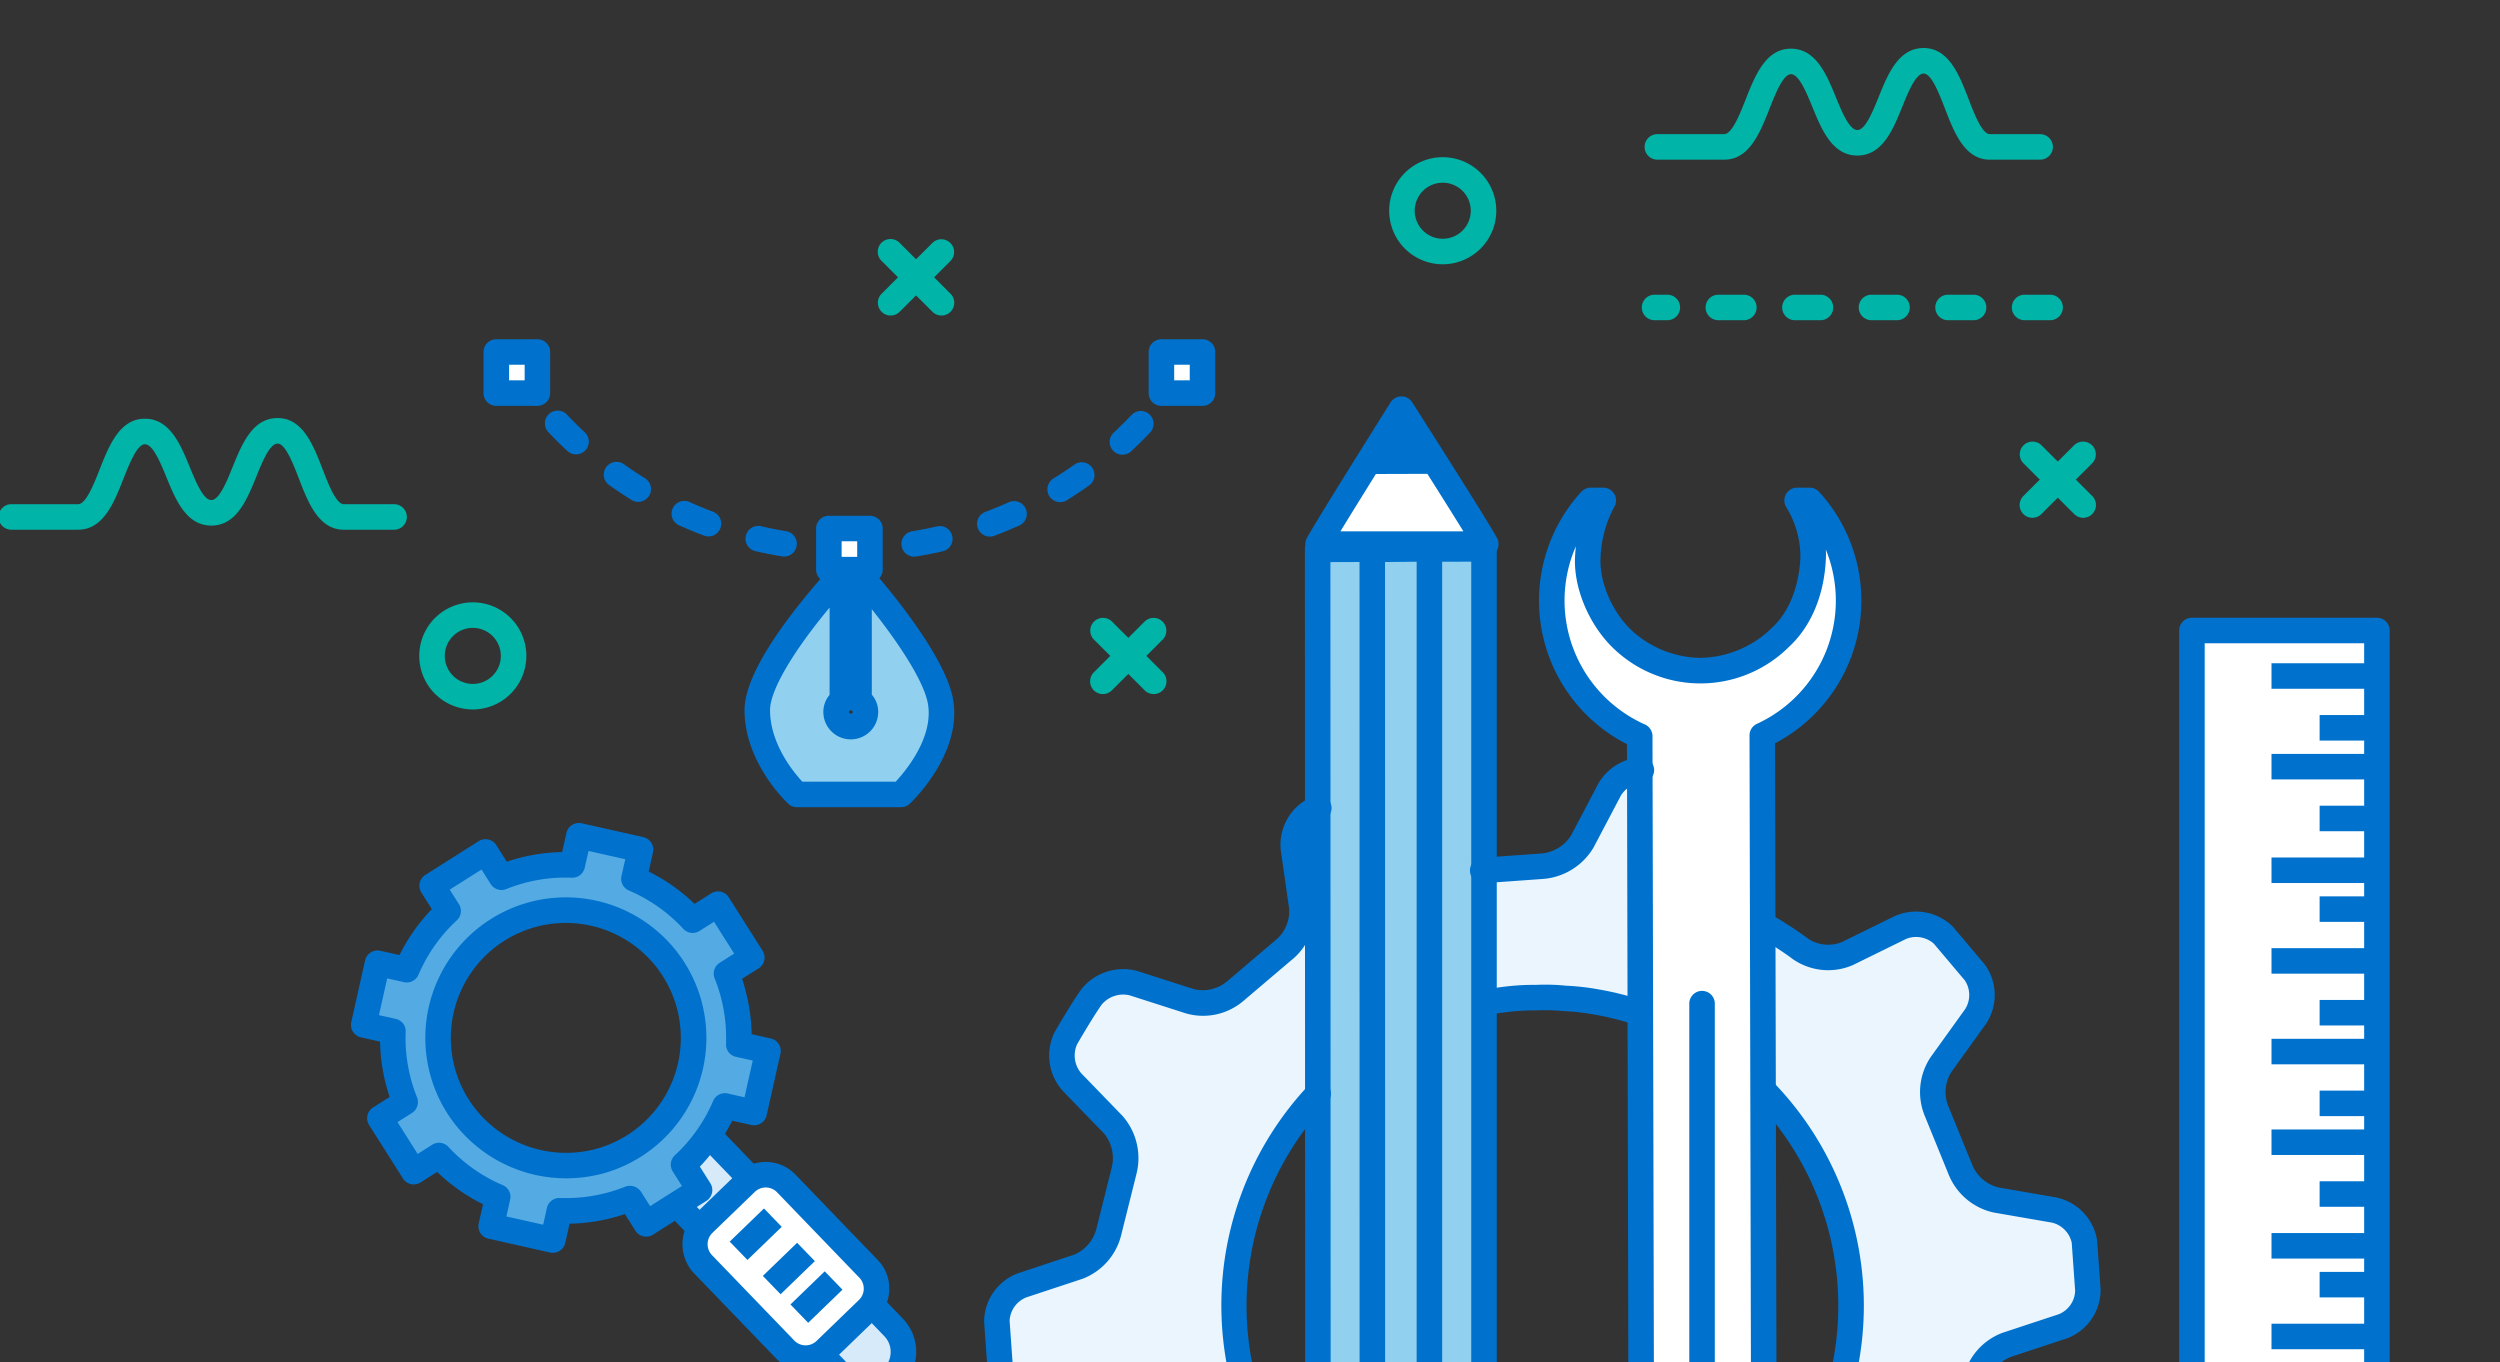<svg xmlns="http://www.w3.org/2000/svg" xmlns:xlink="http://www.w3.org/1999/xlink" width="424" height="231" viewBox="0 0 424 231">
  <rect x="0" y="0" width="424" height="231" fill="#333333" stroke="none"/>
  <defs>
    <clipPath id="clip-path">
      <rect id="Rectangle_385" data-name="Rectangle 385" width="424" height="231" transform="translate(1016 4046)" fill="#fff" stroke="#707070" stroke-width="1"/>
    </clipPath>
  </defs>
  <g id="Mask_Group_43" data-name="Mask Group 43" transform="translate(-1016 -4046)" clip-path="url(#clip-path)">
    <g id="Group_2665" data-name="Group 2665" transform="translate(509.389 3951.884)">
      <g id="Group_2549" data-name="Group 2549" transform="translate(911.9 198.884) rotate(90)">
        <g id="Group_2516" data-name="Group 2516" transform="translate(2.165 2.163)">
          <g id="Group_2515" data-name="Group 2515">
            <rect id="Rectangle_346" data-name="Rectangle 346" width="239.056" height="31.373" fill="#fff"/>
          </g>
        </g>
        <g id="Group_2518" data-name="Group 2518">
          <g id="Group_2517" data-name="Group 2517">
            <path id="Path_3250" data-name="Path 3250" d="M863.542,286.421H624.486a2.165,2.165,0,0,1-2.164-2.164V252.884a2.164,2.164,0,0,1,2.164-2.164H863.542a2.162,2.162,0,0,1,2.164,2.164v31.373A2.163,2.163,0,0,1,863.542,286.421ZM626.65,282.093H861.378V255.048H626.65Z" transform="translate(-622.322 -250.72)" fill="#0072cd"/>
          </g>
        </g>
        <g id="Group_2548" data-name="Group 2548" transform="translate(7.719 0.999)">
          <g id="Group_2519" data-name="Group 2519">
            <rect id="Rectangle_347" data-name="Rectangle 347" width="4.328" height="19.044" fill="#0072cd"/>
          </g>
          <g id="Group_2520" data-name="Group 2520" transform="translate(8.785)">
            <rect id="Rectangle_348" data-name="Rectangle 348" width="4.328" height="10.882" fill="#0072cd"/>
          </g>
          <g id="Group_2521" data-name="Group 2521" transform="translate(15.375)">
            <rect id="Rectangle_349" data-name="Rectangle 349" width="4.328" height="19.044" fill="#0072cd"/>
          </g>
          <g id="Group_2522" data-name="Group 2522" transform="translate(24.16)">
            <rect id="Rectangle_350" data-name="Rectangle 350" width="4.328" height="10.882" fill="#0072cd"/>
          </g>
          <g id="Group_2523" data-name="Group 2523" transform="translate(32.945)">
            <rect id="Rectangle_351" data-name="Rectangle 351" width="4.328" height="19.044" fill="#0072cd"/>
          </g>
          <g id="Group_2524" data-name="Group 2524" transform="translate(39.535)">
            <rect id="Rectangle_352" data-name="Rectangle 352" width="4.328" height="10.882" fill="#0072cd"/>
          </g>
          <g id="Group_2525" data-name="Group 2525" transform="translate(48.32)">
            <rect id="Rectangle_353" data-name="Rectangle 353" width="4.328" height="19.044" fill="#0072cd"/>
          </g>
          <g id="Group_2526" data-name="Group 2526" transform="translate(57.105)">
            <rect id="Rectangle_354" data-name="Rectangle 354" width="4.328" height="10.882" fill="#0072cd"/>
          </g>
          <g id="Group_2527" data-name="Group 2527" transform="translate(63.695)">
            <rect id="Rectangle_355" data-name="Rectangle 355" width="4.328" height="19.044" fill="#0072cd"/>
          </g>
          <g id="Group_2528" data-name="Group 2528" transform="translate(72.48)">
            <rect id="Rectangle_356" data-name="Rectangle 356" width="4.328" height="10.882" fill="#0072cd"/>
          </g>
          <g id="Group_2529" data-name="Group 2529" transform="translate(79.07)">
            <rect id="Rectangle_357" data-name="Rectangle 357" width="4.328" height="19.044" fill="#0072cd"/>
          </g>
          <g id="Group_2530" data-name="Group 2530" transform="translate(87.855)">
            <rect id="Rectangle_358" data-name="Rectangle 358" width="4.328" height="10.882" fill="#0072cd"/>
          </g>
          <g id="Group_2531" data-name="Group 2531" transform="translate(96.64)">
            <rect id="Rectangle_359" data-name="Rectangle 359" width="4.328" height="19.044" fill="#0072cd"/>
          </g>
          <g id="Group_2532" data-name="Group 2532" transform="translate(103.227)">
            <rect id="Rectangle_360" data-name="Rectangle 360" width="4.328" height="10.882" fill="#0072cd"/>
          </g>
          <g id="Group_2533" data-name="Group 2533" transform="translate(112.013)">
            <rect id="Rectangle_361" data-name="Rectangle 361" width="4.328" height="19.044" fill="#0072cd"/>
          </g>
          <g id="Group_2534" data-name="Group 2534" transform="translate(120.8)">
            <rect id="Rectangle_362" data-name="Rectangle 362" width="4.328" height="10.882" fill="#0072cd"/>
          </g>
          <g id="Group_2535" data-name="Group 2535" transform="translate(127.388)">
            <rect id="Rectangle_363" data-name="Rectangle 363" width="4.328" height="19.044" fill="#0072cd"/>
          </g>
          <g id="Group_2536" data-name="Group 2536" transform="translate(136.173)">
            <rect id="Rectangle_364" data-name="Rectangle 364" width="4.328" height="10.882" fill="#0072cd"/>
          </g>
          <g id="Group_2537" data-name="Group 2537" transform="translate(144.958)">
            <rect id="Rectangle_365" data-name="Rectangle 365" width="4.328" height="19.044" fill="#0072cd"/>
          </g>
          <g id="Group_2538" data-name="Group 2538" transform="translate(151.548)">
            <rect id="Rectangle_366" data-name="Rectangle 366" width="4.328" height="10.882" fill="#0072cd"/>
          </g>
          <g id="Group_2539" data-name="Group 2539" transform="translate(160.333)">
            <rect id="Rectangle_367" data-name="Rectangle 367" width="4.328" height="19.044" fill="#0072cd"/>
          </g>
          <g id="Group_2540" data-name="Group 2540" transform="translate(166.922)">
            <rect id="Rectangle_368" data-name="Rectangle 368" width="4.328" height="10.882" fill="#0072cd"/>
          </g>
          <g id="Group_2541" data-name="Group 2541" transform="translate(175.708)">
            <rect id="Rectangle_369" data-name="Rectangle 369" width="4.328" height="19.044" fill="#0072cd"/>
          </g>
          <g id="Group_2542" data-name="Group 2542" transform="translate(184.493)">
            <rect id="Rectangle_370" data-name="Rectangle 370" width="4.328" height="10.882" fill="#0072cd"/>
          </g>
          <g id="Group_2543" data-name="Group 2543" transform="translate(191.082)">
            <rect id="Rectangle_371" data-name="Rectangle 371" width="4.328" height="19.044" fill="#0072cd"/>
          </g>
          <g id="Group_2544" data-name="Group 2544" transform="translate(199.868)">
            <rect id="Rectangle_372" data-name="Rectangle 372" width="4.328" height="10.882" fill="#0072cd"/>
          </g>
          <g id="Group_2545" data-name="Group 2545" transform="translate(208.653)">
            <rect id="Rectangle_373" data-name="Rectangle 373" width="4.328" height="19.044" fill="#0072cd"/>
          </g>
          <g id="Group_2546" data-name="Group 2546" transform="translate(215.243)">
            <rect id="Rectangle_374" data-name="Rectangle 374" width="4.328" height="10.882" fill="#0072cd"/>
          </g>
          <g id="Group_2547" data-name="Group 2547" transform="translate(224.028)">
            <rect id="Rectangle_375" data-name="Rectangle 375" width="4.328" height="19.044" fill="#0072cd"/>
          </g>
        </g>
      </g>
      <g id="Group_2555" data-name="Group 2555" transform="translate(742.22 120.776)">
        <path id="Path_3252" data-name="Path 3252" d="M590.676,128.981a9.082,9.082,0,1,1,9.08-9.081A9.091,9.091,0,0,1,590.676,128.981Zm0-13.835a4.753,4.753,0,1,0,4.752,4.755A4.759,4.759,0,0,0,590.676,115.146Z" transform="translate(-581.595 -110.818)" fill="#00b4a8"/>
      </g>
      <g id="Group_2556" data-name="Group 2556" transform="translate(577.717 196.276)">
        <path id="Path_3253" data-name="Path 3253" d="M514.661,163.869a9.082,9.082,0,1,1,9.083-9.083A9.093,9.093,0,0,1,514.661,163.869Zm0-13.835a4.753,4.753,0,1,0,4.755,4.752A4.757,4.757,0,0,0,514.661,150.034Z" transform="translate(-505.58 -145.706)" fill="#00b4a8"/>
      </g>
      <g id="Group_2557" data-name="Group 2557" transform="translate(785.061 144.098)">
        <path id="Path_3254" data-name="Path 3254" d="M670.642,125.923h-4.328a2.164,2.164,0,0,1,0-4.328h4.328a2.164,2.164,0,0,1,0,4.328Zm-12.985,0h-4.328a2.164,2.164,0,0,1,0-4.328h4.328a2.164,2.164,0,0,1,0,4.328Zm-12.984,0h-4.328a2.164,2.164,0,0,1,0-4.328h4.328a2.164,2.164,0,0,1,0,4.328Zm-12.984,0H627.36a2.164,2.164,0,0,1,0-4.328h4.328a2.164,2.164,0,0,1,0,4.328Zm-12.985,0h-4.328a2.164,2.164,0,0,1,0-4.328H618.7a2.164,2.164,0,0,1,0,4.328Zm-12.984,0h-2.164a2.164,2.164,0,1,1,0-4.328h2.164a2.164,2.164,0,0,1,0,4.328Z" transform="translate(-601.391 -121.595)" fill="#00b4a8"/>
      </g>
      <g id="Group_2563" data-name="Group 2563" transform="translate(849.141 168.987)">
        <g id="Group_2561" data-name="Group 2561">
          <path id="Path_3257" data-name="Path 3257" d="M641.784,146.042a2.166,2.166,0,0,1-1.53-.634l-8.617-8.617a2.164,2.164,0,0,1,3.06-3.06l8.617,8.617a2.164,2.164,0,0,1-1.53,3.694Z" transform="translate(-631.002 -133.096)" fill="#00b4a8"/>
        </g>
        <g id="Group_2562" data-name="Group 2562">
          <path id="Path_3258" data-name="Path 3258" d="M633.166,146.042a2.164,2.164,0,0,1-1.53-3.694l8.617-8.617a2.164,2.164,0,0,1,3.06,3.06l-8.617,8.617A2.158,2.158,0,0,1,633.166,146.042Z" transform="translate(-631.002 -133.096)" fill="#00b4a8"/>
        </g>
      </g>
      <g id="Group_2566" data-name="Group 2566" transform="translate(691.497 198.884)">
        <g id="Group_2564" data-name="Group 2564">
          <path id="Path_3259" data-name="Path 3259" d="M568.941,159.857a2.156,2.156,0,0,1-1.53-.632l-8.622-8.62a2.164,2.164,0,0,1,3.06-3.06l8.622,8.617a2.163,2.163,0,0,1-1.53,3.694Z" transform="translate(-558.157 -146.911)" fill="#00b4a8"/>
        </g>
        <g id="Group_2565" data-name="Group 2565">
          <path id="Path_3260" data-name="Path 3260" d="M560.32,159.857a2.163,2.163,0,0,1-1.53-3.694l8.622-8.617a2.164,2.164,0,0,1,3.06,3.06l-8.622,8.62A2.156,2.156,0,0,1,560.32,159.857Z" transform="translate(-558.157 -146.911)" fill="#00b4a8"/>
        </g>
      </g>
      <g id="Group_2569" data-name="Group 2569" transform="translate(655.504 134.677)">
        <g id="Group_2567" data-name="Group 2567">
          <path id="Path_3261" data-name="Path 3261" d="M552.307,130.192a2.158,2.158,0,0,1-1.53-.634l-8.62-8.622a2.164,2.164,0,1,1,3.06-3.06l8.62,8.62a2.165,2.165,0,0,1-1.53,3.7Z" transform="translate(-541.525 -117.242)" fill="#00b4a8"/>
        </g>
        <g id="Group_2568" data-name="Group 2568">
          <path id="Path_3262" data-name="Path 3262" d="M543.688,130.192a2.165,2.165,0,0,1-1.53-3.7l8.62-8.62a2.164,2.164,0,0,1,3.06,3.06l-8.62,8.622A2.158,2.158,0,0,1,543.688,130.192Z" transform="translate(-541.525 -117.242)" fill="#00b4a8"/>
        </g>
      </g>
      <g id="Group_2629" data-name="Group 2629" transform="translate(673.517 161.341)">
        <g id="Group_2573" data-name="Group 2573" transform="translate(2.158 63.364)">
          <path id="Path_3265" data-name="Path 3265" d="M735.3,238.863a6.671,6.671,0,0,0-5.133-5.384l-9.879-1.71a8.606,8.606,0,0,1-6.057-5.228l-3.98-9.788a8.488,8.488,0,0,1,.712-7.925l5.876-8.174a6.666,6.666,0,0,0-.1-7.438l-5.317-6.3a6.7,6.7,0,0,0-7.343-1.344l-9.035,4.439a8.294,8.294,0,0,1-7.834-.768s-1.536-1.192-4.423-2.989c-2.859-1.762-4.614-2.61-4.614-2.61a8.343,8.343,0,0,1-4.149-6.687l-.032-10.1a6.766,6.766,0,0,0-4.5-5.956l-7.977-1.956a6.7,6.7,0,0,0-6.722,3.2l-1.528,2.9-1.842,3.508-1.309,2.484a8.71,8.71,0,0,1-6.834,4.149l-3.889.249-1.753.13-4.9.377a8.539,8.539,0,0,1-7.356-3.127l-5.921-8.07a6.621,6.621,0,0,0-7.111-2.227l-7.639,3.09a6.675,6.675,0,0,0-3.579,6.542l1.426,9.964a8.451,8.451,0,0,1-3.125,7.325l-8.092,6.867a8.507,8.507,0,0,1-7.721,1.788l-9.578-3.071a6.88,6.88,0,0,0-7.146,2.331s-.734.993-2.251,3.471c-1.552,2.536-2.112,3.56-2.112,3.56a6.817,6.817,0,0,0,1.052,7.406l7.01,7.235a8.706,8.706,0,0,1,1.844,7.75L569.852,237.1a8.626,8.626,0,0,1-5.192,5.995l-9.537,3.157a6.637,6.637,0,0,0-4.276,6.051l.584,8.282a6.675,6.675,0,0,0,5.129,5.38l9.888,1.71A8.615,8.615,0,0,1,572.5,272.9l3.98,9.792a8.579,8.579,0,0,1-.651,7.927l-5.906,8.2a6.515,6.515,0,0,0,.134,7.412l5.254,6.3a6.693,6.693,0,0,0,7.343,1.342l9.035-4.443a8.24,8.24,0,0,1,7.834.768s1.6,1.2,4.426,2.993c2.854,1.762,4.638,2.666,4.638,2.666a8.162,8.162,0,0,1,4.153,6.659l.033,10.076a6.689,6.689,0,0,0,4.464,5.956l7.979,1.956a6.7,6.7,0,0,0,6.722-3.2l4.707-8.886a8.666,8.666,0,0,1,6.808-4.149l10.539-.76a8.548,8.548,0,0,1,7.354,3.125l5.923,8.068a6.61,6.61,0,0,0,7.113,2.233l7.665-3.149a6.591,6.591,0,0,0,3.549-6.514l-1.431-9.933a8.475,8.475,0,0,1,3.127-7.325l8.1-6.873a8.526,8.526,0,0,1,7.75-1.777l9.58,3.034a6.82,6.82,0,0,0,7.113-2.3s.734-.987,2.281-3.463c1.578-2.534,2.08-3.592,2.08-3.592a6.883,6.883,0,0,0-1.047-7.429l-6.984-7.18a8.567,8.567,0,0,1-1.842-7.752l2.552-10.308a8.628,8.628,0,0,1,5.2-6.023l9.565-3.157a6.624,6.624,0,0,0,4.248-6.111Zm-47.469,38.486a52.334,52.334,0,1,1-50.772-79.589,39.675,39.675,0,0,1,5.248-.307,32.866,32.866,0,0,1,4.828.128,39.837,39.837,0,0,1,5.263.584,51.718,51.718,0,0,1,18.6,7.1A52.352,52.352,0,0,1,687.827,277.349Z" transform="translate(-550.846 -158.843)" fill="#eaf5fe"/>
        </g>
        <g id="Group_2622" data-name="Group 2622" transform="translate(54.368)">
          <g id="Group_2585" data-name="Group 2585" transform="translate(39.745 15.491)">
            <g id="Group_2578" data-name="Group 2578" transform="translate(2.164 2.164)">
              <g id="Group_2577" data-name="Group 2577">
                <g id="Group_2576" data-name="Group 2576">
                  <g id="Group_2575" data-name="Group 2575">
                    <g id="Group_2574" data-name="Group 2574">
                      <path id="Path_3266" data-name="Path 3266" d="M594.337,154.861a25.061,25.061,0,0,1,6.6-17.14h2.127a21.794,21.794,0,0,0-2.631,9.754c-.212,4.761,2.283,10.2,5.6,13.517a19.119,19.119,0,0,0,27.027,0c3.755-3.445,5.378-8.572,5.6-13.517a18.3,18.3,0,0,0-2.72-9.754h2.127a25.159,25.159,0,0,1-8.035,39.847l.364,163.564a25.165,25.165,0,0,1,9.039,39.142h-2.456a22.614,22.614,0,0,0,1.993-8.516c.214-4.761-2.283-10.2-5.6-13.515a19.109,19.109,0,0,0-27.027,0c-3.755,3.445-5.38,8.572-5.6,13.515a17.668,17.668,0,0,0,2.049,8.516h-1.945a25.162,25.162,0,0,1,8.758-39.019L609.25,177.69A25.155,25.155,0,0,1,594.337,154.861Z" transform="translate(-594.337 -137.721)" fill="#fff" fill-rule="evenodd"/>
                    </g>
                  </g>
                </g>
              </g>
            </g>
            <g id="Group_2583" data-name="Group 2583">
              <g id="Group_2582" data-name="Group 2582">
                <g id="Group_2581" data-name="Group 2581">
                  <g id="Group_2580" data-name="Group 2580">
                    <g id="Group_2579" data-name="Group 2579">
                      <path id="Path_3267" data-name="Path 3267" d="M640.6,383.6h-2.456a2.164,2.164,0,0,1-1.958-3.084,20.5,20.5,0,0,0,1.79-7.693c.175-3.9-1.865-8.791-4.967-11.885a17.537,17.537,0,0,0-11.985-4.967A17.776,17.776,0,0,0,608.973,361c-3.958,3.633-4.767,9.089-4.9,12.017a15.3,15.3,0,0,0,1.656,7.111,2.164,2.164,0,0,1-1.725,3.471.146.146,0,0,0-.043,0h-1.945a2.157,2.157,0,0,1-1.658-.775,27.321,27.321,0,0,1,8.25-41.75l-.357-160.859a27.324,27.324,0,0,1-7.743-42.8,2.164,2.164,0,0,1,1.6-.7h2.127a2.165,2.165,0,0,1,1.881,3.235,19.582,19.582,0,0,0-2.35,8.78c-.175,3.9,1.87,8.788,4.967,11.89a17.543,17.543,0,0,0,11.985,4.96,17.76,17.76,0,0,0,12.05-5.025c3.958-3.631,4.77-9.089,4.9-12.017a16.125,16.125,0,0,0-2.424-8.559,2.164,2.164,0,0,1,1.865-3.263h2.127a2.159,2.159,0,0,1,1.595.7,27.32,27.32,0,0,1-7.464,42.652l.359,160.857a27.328,27.328,0,0,1,8.535,41.9A2.16,2.16,0,0,1,640.6,383.6Zm-19.576-31.957a22.027,22.027,0,0,1,15.045,6.233c3.954,3.952,6.458,10.037,6.23,15.142-.032.682-.087,1.357-.167,2.026a23,23,0,0,0-11.455-30.773A2.163,2.163,0,0,1,629.4,342.3l-.364-163.564a2.163,2.163,0,0,1,1.257-1.969,23,23,0,0,0,11.688-29.559,15,15,0,0,1,.009,1.528c-.279,6.211-2.515,11.541-6.3,15.012a21.277,21.277,0,0,1-30.02-.063c-3.956-3.956-6.458-10.041-6.23-15.142q.042-.958.149-1.891A23.012,23.012,0,0,0,611.3,176.878a2.167,2.167,0,0,1,1.281,1.972l.361,163.566a2.168,2.168,0,0,1-1.26,1.971,22.994,22.994,0,0,0-11.942,28.882q0-.224.013-.441c.277-6.209,2.512-11.541,6.3-15.014A22.009,22.009,0,0,1,621.025,351.645Z" transform="translate(-593.337 -136.721)" fill="#0072cd"/>
                    </g>
                  </g>
                </g>
              </g>
            </g>
            <g id="Group_2584" data-name="Group 2584" transform="translate(25.485 85.339)">
              <path id="Path_3268" data-name="Path 3268" d="M607.277,257.092a2.165,2.165,0,0,1-2.164-2.164V178.319a2.164,2.164,0,1,1,4.328,0v76.609A2.163,2.163,0,0,1,607.277,257.092Z" transform="translate(-605.113 -176.155)" fill="#0072cd"/>
            </g>
          </g>
          <g id="Group_2621" data-name="Group 2621">
            <g id="Group_2598" data-name="Group 2598" transform="translate(0.121)">
              <g id="Group_2589" data-name="Group 2589" transform="translate(2.162 2.164)">
                <g id="Group_2588" data-name="Group 2588">
                  <g id="Group_2587" data-name="Group 2587">
                    <g id="Group_2586" data-name="Group 2586">
                      <path id="Path_3269" data-name="Path 3269" d="M604.458,153.45c-.455-1.153-14.307-22.887-14.307-22.887s-13.257,21.089-14.125,22.887Z" transform="translate(-576.026 -130.563)" fill="#fff" fill-rule="evenodd"/>
                    </g>
                  </g>
                </g>
              </g>
              <g id="Group_2593" data-name="Group 2593">
                <g id="Group_2592" data-name="Group 2592">
                  <g id="Group_2591" data-name="Group 2591">
                    <g id="Group_2590" data-name="Group 2590">
                      <path id="Path_3270" data-name="Path 3270" d="M605.621,156.779H577.189a2.167,2.167,0,0,1-1.95-3.1c.894-1.855,12.879-20.929,14.242-23.1a2.168,2.168,0,0,1,1.827-1.013h.006a2.164,2.164,0,0,1,1.824,1c5.216,8.182,14.034,22.085,14.5,23.253a2.167,2.167,0,0,1-2.015,2.961Zm-24.649-4.328h20.851c-2.448-3.967-6.873-10.972-10.5-16.672C587.756,141.472,583.4,148.462,580.972,152.45Z" transform="translate(-575.027 -129.563)" fill="#0072cd"/>
                    </g>
                  </g>
                </g>
              </g>
              <g id="Group_2597" data-name="Group 2597" transform="translate(9.505 2.165)">
                <g id="Group_2596" data-name="Group 2596">
                  <g id="Group_2595" data-name="Group 2595">
                    <g id="Group_2594" data-name="Group 2594">
                      <path id="Path_3271" data-name="Path 3271" d="M579.419,141.572l13.631-.042L586.2,130.564Z" transform="translate(-579.419 -130.564)" fill="#0072cd" fill-rule="evenodd"/>
                    </g>
                  </g>
                </g>
              </g>
            </g>
            <g id="Group_2602" data-name="Group 2602" transform="translate(2.199 25.862)">
              <g id="Group_2601" data-name="Group 2601">
                <g id="Group_2600" data-name="Group 2600">
                  <g id="Group_2599" data-name="Group 2599">
                    <path id="Path_3272" data-name="Path 3272" d="M604.2,141.514l-28.214.087.063,217.73H604.2Z" transform="translate(-575.987 -141.514)" fill="#92d0ef" fill-rule="evenodd"/>
                  </g>
                </g>
              </g>
            </g>
            <g id="Group_2606" data-name="Group 2606" transform="translate(0.035 23.699)">
              <g id="Group_2605" data-name="Group 2605">
                <g id="Group_2604" data-name="Group 2604">
                  <g id="Group_2603" data-name="Group 2603">
                    <path id="Path_3273" data-name="Path 3273" d="M605.364,362.658H577.216a2.165,2.165,0,0,1-2.164-2.164l-.065-217.729a2.163,2.163,0,0,1,2.158-2.164l28.213-.087h.006a2.165,2.165,0,0,1,2.164,2.164V360.494A2.163,2.163,0,0,1,605.364,362.658ZM579.38,358.33H603.2V144.849l-23.885.074Z" transform="translate(-574.987 -140.514)" fill="#0072cd"/>
                  </g>
                </g>
              </g>
            </g>
            <g id="Group_2610" data-name="Group 2610" transform="translate(11.462 25.862)">
              <g id="Group_2609" data-name="Group 2609">
                <g id="Group_2608" data-name="Group 2608">
                  <g id="Group_2607" data-name="Group 2607">
                    <path id="Path_3274" data-name="Path 3274" d="M589.958,141.514l-9.69.087.021,217.73h9.669Z" transform="translate(-580.268 -141.514)" fill="#92d0ef" fill-rule="evenodd"/>
                  </g>
                </g>
              </g>
            </g>
            <g id="Group_2614" data-name="Group 2614" transform="translate(9.299 23.698)">
              <g id="Group_2613" data-name="Group 2613">
                <g id="Group_2612" data-name="Group 2612">
                  <g id="Group_2611" data-name="Group 2611">
                    <path id="Path_3275" data-name="Path 3275" d="M591.121,362.658h-9.669a2.165,2.165,0,0,1-2.164-2.164l-.019-217.729a2.164,2.164,0,0,1,2.145-2.164l9.689-.087a2.112,2.112,0,0,1,1.543.625,2.163,2.163,0,0,1,.641,1.539V360.494A2.164,2.164,0,0,1,591.121,362.658Zm-7.505-4.328h5.341V144.86l-5.36.05Z" transform="translate(-579.268 -140.513)" fill="#0072cd"/>
                  </g>
                </g>
              </g>
            </g>
            <g id="Group_2617" data-name="Group 2617" transform="translate(2.164 243.679)">
              <g id="Group_2616" data-name="Group 2616">
                <g id="Group_2615" data-name="Group 2615">
                  <path id="Path_3276" data-name="Path 3276" d="M575.971,242.164v10.92a5.624,5.624,0,0,0,5.607,5.609h17.339a5.625,5.625,0,0,0,5.609-5.609v-10.92Z" transform="translate(-575.971 -242.164)" fill="#54aae3" fill-rule="evenodd"/>
                </g>
              </g>
            </g>
            <g id="Group_2620" data-name="Group 2620" transform="translate(0 241.515)">
              <g id="Group_2619" data-name="Group 2619">
                <g id="Group_2618" data-name="Group 2618">
                  <path id="Path_3277" data-name="Path 3277" d="M600.081,262.021H582.742a7.782,7.782,0,0,1-7.771-7.773v-10.92a2.164,2.164,0,0,1,2.164-2.164H605.69a2.164,2.164,0,0,1,2.164,2.164v10.92A7.783,7.783,0,0,1,600.081,262.021ZM579.3,245.492v8.756a3.448,3.448,0,0,0,3.443,3.445h17.339a3.449,3.449,0,0,0,3.445-3.445v-8.756Z" transform="translate(-574.971 -241.164)" fill="#0072cd"/>
                </g>
              </g>
            </g>
          </g>
        </g>
        <g id="Group_2623" data-name="Group 2623" transform="translate(20.145 182.004)">
          <path id="Path_3278" data-name="Path 3278" d="M706.486,216.617a7.687,7.687,0,0,1-1.666-2.952H678.063a52.341,52.341,0,0,1-88.728,0H564.689l2.116,5.207a8.579,8.579,0,0,1-.651,7.927l-5.906,8.2a6.514,6.514,0,0,0,.134,7.412l5.254,6.3a6.693,6.693,0,0,0,7.343,1.342l9.035-4.443a8.24,8.24,0,0,1,7.834.768s1.6,1.2,4.426,2.993c2.854,1.762,4.638,2.666,4.638,2.666a8.162,8.162,0,0,1,4.153,6.659l.033,10.076a6.689,6.689,0,0,0,4.464,5.956l7.979,1.956a6.7,6.7,0,0,0,6.722-3.2l4.707-8.886a8.666,8.666,0,0,1,6.808-4.148l10.539-.76a8.548,8.548,0,0,1,7.354,3.125l5.923,8.068a6.61,6.61,0,0,0,7.113,2.233l7.665-3.149a6.591,6.591,0,0,0,3.549-6.514l-1.431-9.933a8.475,8.475,0,0,1,3.127-7.325l8.1-6.873a8.533,8.533,0,0,1,7.75-1.779l9.58,3.036a6.823,6.823,0,0,0,7.113-2.3s.734-.989,2.281-3.465c1.578-2.534,2.08-3.592,2.08-3.592a6.883,6.883,0,0,0-1.047-7.429Z" transform="translate(-559.157 -213.665)" fill="#eaf5fe"/>
        </g>
        <g id="Group_2628" data-name="Group 2628" transform="translate(0 61.214)">
          <g id="Group_2624" data-name="Group 2624" transform="translate(0 6.431)">
            <path id="Path_3279" data-name="Path 3279" d="M627.368,340.462a7.231,7.231,0,0,1-1.4-.134l-8.081-1.978a8.831,8.831,0,0,1-6.114-8.04l-.032-10.087a6.06,6.06,0,0,0-2.934-4.718c-.108-.056-1.93-.982-4.83-2.772-2.889-1.831-4.519-3.054-4.588-3.105a6.151,6.151,0,0,0-5.577-.556l-9.037,4.445a8.892,8.892,0,0,1-9.864-1.794l-5.352-6.41a8.738,8.738,0,0,1-.21-10.083l5.889-8.18a6.45,6.45,0,0,0,.467-5.707l-4.045-9.935a6.52,6.52,0,0,0-4.43-3.91l-9.873-1.707a8.864,8.864,0,0,1-6.908-7.241l-.6-8.4a8.821,8.821,0,0,1,5.756-8.258l9.533-3.157a6.542,6.542,0,0,0,3.744-4.328l2.619-10.474a6.591,6.591,0,0,0-1.3-5.722l-7.005-7.235a8.937,8.937,0,0,1-1.415-9.916c.02-.035.593-1.082,2.181-3.683,1.55-2.53,2.324-3.584,2.357-3.627a9.084,9.084,0,0,1,9.539-3.11l9.589,3.073A6.415,6.415,0,0,0,591,192.432l8.2-6.962a6.343,6.343,0,0,0,2.383-5.382l-1.424-9.948a8.853,8.853,0,0,1,4.8-8.81l.859-.351a2.164,2.164,0,0,1,1.623,4.012l-.753.305a4.488,4.488,0,0,0-2.248,4.235l1.426,9.957a10.541,10.541,0,0,1-4.01,9.394l-7.949,6.756a10.537,10.537,0,0,1-9.777,2.2l-9.583-3.073a4.731,4.731,0,0,0-4.741,1.549c-.011.013-.721.985-2.151,3.322-1.482,2.428-2.039,3.434-2.058,3.471a4.654,4.654,0,0,0,.7,4.848l7.02,7.248a10.858,10.858,0,0,1,2.357,9.894l-2.554,10.223a10.647,10.647,0,0,1-6.594,7.518L556.966,246a4.513,4.513,0,0,0-2.794,3.949l.578,8.176a4.5,4.5,0,0,0,3.357,3.4l9.873,1.705a10.73,10.73,0,0,1,7.732,6.668l3.936,9.671a10.7,10.7,0,0,1-.9,10l-5.91,8.211a4.41,4.41,0,0,0,.073,4.8l5.222,6.261a4.537,4.537,0,0,0,4.729.783l9.029-4.443a10.456,10.456,0,0,1,10.091.982c.013.011,1.576,1.177,4.283,2.893,2.707,1.673,4.443,2.558,4.46,2.567a10.355,10.355,0,0,1,5.337,8.57l.032,10.087a4.524,4.524,0,0,0,2.913,3.885l7.882,1.933a4.589,4.589,0,0,0,4.3-2.127l4.7-8.868a10.882,10.882,0,0,1,8.678-5.3L655,319.055a10.613,10.613,0,0,1,9.26,4.008l5.917,8.063a4.482,4.482,0,0,0,4.64,1.474l7.572-3.112a4.456,4.456,0,0,0,2.227-4.22l-1.428-9.918a10.551,10.551,0,0,1,4.014-9.394l7.949-6.761a10.669,10.669,0,0,1,9.838-2.179l9.546,3.023a4.691,4.691,0,0,0,4.722-1.53c.009-.013.725-.98,2.188-3.322s1.956-3.372,1.963-3.38a4.77,4.77,0,0,0-.667-5.006l-6.964-7.161a10.771,10.771,0,0,1-2.352-9.922l2.513-10.167a10.655,10.655,0,0,1,6.6-7.548l9.583-3.164a4.44,4.44,0,0,0,2.766-3.965l-.582-8.161a4.5,4.5,0,0,0-3.361-3.408l-9.864-1.707a10.727,10.727,0,0,1-7.737-6.67l-3.937-9.663a10.646,10.646,0,0,1,.98-10.033l5.854-8.143a4.5,4.5,0,0,0-.052-4.85L710.921,186a4.532,4.532,0,0,0-4.735-.794l-9.035,4.439a10.529,10.529,0,0,1-10.1-.993c-.024-.019-1.515-1.166-4.253-2.87-.654-.4-1.255-.76-1.787-1.069a2.163,2.163,0,1,1,2.168-3.744c.563.325,1.2.7,1.9,1.132,2.958,1.84,4.551,3.069,4.618,3.121a6.2,6.2,0,0,0,5.579.524l9.011-4.423a8.9,8.9,0,0,1,9.864,1.792l5.4,6.4a8.8,8.8,0,0,1,.206,10.091l-5.875,8.178a6.372,6.372,0,0,0-.522,5.726l4.036,9.907a6.52,6.52,0,0,0,4.432,3.915l9.868,1.707a8.861,8.861,0,0,1,6.91,7.248l.6,8.336a8.8,8.8,0,0,1-5.7,8.312l-9.6,3.166a6.449,6.449,0,0,0-3.744,4.35L717.58,270.9a6.518,6.518,0,0,0,1.3,5.73l6.975,7.17a9.037,9.037,0,0,1,1.4,9.959c-.011.03-.556,1.151-2.149,3.716-1.58,2.525-2.354,3.571-2.387,3.614a8.977,8.977,0,0,1-9.533,3.064l-9.548-3.025a6.429,6.429,0,0,0-5.607,1.283l-8.182,6.953a6.459,6.459,0,0,0-2.385,5.389l1.43,9.912a8.756,8.756,0,0,1-4.806,8.8l-7.73,3.175a8.792,8.792,0,0,1-9.687-2.963l-5.917-8.059a6.4,6.4,0,0,0-5.317-2.261l-10.675.775a6.6,6.6,0,0,0-5.049,3l-4.709,8.892A8.969,8.969,0,0,1,627.368,340.462Z" transform="translate(-549.848 -160.821)" fill="#0072cd"/>
          </g>
          <g id="Group_2625" data-name="Group 2625" transform="translate(82.4)">
            <path id="Path_3280" data-name="Path 3280" d="M590.086,179.208a2.164,2.164,0,0,1-.162-4.322l10.05-.718a6.638,6.638,0,0,0,5.071-3.019l4.668-8.868a8.948,8.948,0,0,1,7.15-4.428,2.164,2.164,0,0,1,.266,4.32,4.592,4.592,0,0,0-3.6,2.147l-4.668,8.871a10.927,10.927,0,0,1-8.73,5.3l-9.881.71C590.2,179.206,590.14,179.208,590.086,179.208Z" transform="translate(-587.924 -157.849)" fill="#0072cd"/>
          </g>
          <g id="Group_2626" data-name="Group 2626" transform="translate(83.058 38.558)">
            <path id="Path_3281" data-name="Path 3281" d="M616.46,182.651a2.17,2.17,0,0,1-.686-.113,48.771,48.771,0,0,0-7.26-1.826,38.1,38.1,0,0,0-5-.554,31.2,31.2,0,0,0-4.629-.126,37.964,37.964,0,0,0-5.073.29c-1.021.126-2.028.281-3.025.467a2.164,2.164,0,1,1-.794-4.255c1.086-.2,2.177-.37,3.276-.506a40.718,40.718,0,0,1,5.529-.325,33.95,33.95,0,0,1,5.029.138,41.332,41.332,0,0,1,5.423.606,52.952,52.952,0,0,1,7.895,1.984,2.165,2.165,0,0,1-.688,4.218Z" transform="translate(-588.228 -175.667)" fill="#0072cd"/>
          </g>
          <g id="Group_2627" data-name="Group 2627" transform="translate(40.207 54.603)">
            <path id="Path_3282" data-name="Path 3282" d="M622.828,275.975A54.528,54.528,0,0,1,583.3,184.051a2.164,2.164,0,1,1,3.149,2.969,50.179,50.179,0,1,0,72.657-.275,2.164,2.164,0,1,1,3.121-3,54.483,54.483,0,0,1-39.4,92.229Z" transform="translate(-568.427 -183.081)" fill="#0072cd"/>
          </g>
        </g>
      </g>
      <g id="Group_2646" data-name="Group 2646" transform="translate(588.62 151.651)">
        <g id="Group_2633" data-name="Group 2633" transform="translate(3.483 3.485)">
          <g id="Group_2630" data-name="Group 2630">
            <path id="Path_3283" data-name="Path 3283" d="M515.637,132.8a2.161,2.161,0,0,1-1.757-.9q-.653-.9-1.279-1.824a2.164,2.164,0,1,1,3.581-2.43c.394.58.8,1.151,1.205,1.72a2.166,2.166,0,0,1-1.751,3.432Z" transform="translate(-512.227 -126.695)" fill="#0072cd"/>
          </g>
          <g id="Group_2631" data-name="Group 2631" transform="translate(6.894 8.59)">
            <path id="Path_3284" data-name="Path 3284" d="M567.085,156.342q-1.172,0-2.335-.037a2.164,2.164,0,0,1-2.093-2.233,2.217,2.217,0,0,1,2.231-2.093c1.426.045,2.87.045,4.293,0a2.164,2.164,0,1,1,.134,4.326C568.576,156.331,567.833,156.342,567.085,156.342Zm10.983-.881a2.164,2.164,0,0,1-.344-4.3c1.413-.229,2.831-.506,4.209-.827a2.165,2.165,0,1,1,.974,4.22c-1.472.338-2.982.634-4.49.879A2.12,2.12,0,0,1,578.068,155.462Zm-22.061-.015a2.136,2.136,0,0,1-.351-.03c-1.5-.245-3.008-.543-4.484-.885a2.164,2.164,0,1,1,.976-4.216c1.385.32,2.8.6,4.2.831a2.164,2.164,0,0,1-.346,4.3Zm34.9-3.387a2.164,2.164,0,0,1-.757-4.192q2.016-.753,3.969-1.634a2.165,2.165,0,1,1,1.777,3.949c-1.391.625-2.815,1.21-4.233,1.738A2.106,2.106,0,0,1,590.9,152.06Zm-47.725-.03a2.178,2.178,0,0,1-.76-.138c-1.42-.532-2.841-1.119-4.227-1.746a2.164,2.164,0,0,1,1.785-3.943c1.3.586,2.629,1.138,3.963,1.636a2.165,2.165,0,0,1-.762,4.192Zm59.651-5.813a2.166,2.166,0,0,1-1.141-4.008c1.218-.749,2.417-1.547,3.575-2.372a2.164,2.164,0,0,1,2.51,3.525c-1.231.879-2.512,1.729-3.811,2.532A2.16,2.16,0,0,1,602.831,146.217Zm-71.562-.043a2.154,2.154,0,0,1-1.138-.327c-1.292-.8-2.573-1.653-3.8-2.532a2.164,2.164,0,0,1,2.515-3.523q1.743,1.243,3.573,2.378a2.165,2.165,0,0,1-1.145,4Zm82.121-8a2.164,2.164,0,0,1-1.474-3.75q1.571-1.457,3.049-3.019a2.165,2.165,0,0,1,3.144,2.976c-1.041,1.1-2.134,2.181-3.248,3.216A2.149,2.149,0,0,1,613.39,138.17Zm-92.668-.056a2.149,2.149,0,0,1-1.472-.578c-1.11-1.03-2.2-2.114-3.246-3.222a2.165,2.165,0,0,1,3.149-2.971c.978,1.039,2,2.056,3.043,3.023a2.163,2.163,0,0,1-1.474,3.748Z" transform="translate(-515.413 -130.665)" fill="#0072cd"/>
          </g>
          <g id="Group_2632" data-name="Group 2632" transform="translate(111.561)">
            <path id="Path_3285" data-name="Path 3285" d="M565.939,132.8a2.166,2.166,0,0,1-1.751-3.432c.409-.569.812-1.14,1.205-1.72a2.164,2.164,0,1,1,3.582,2.43q-.626.922-1.279,1.824A2.159,2.159,0,0,1,565.939,132.8Z" transform="translate(-563.779 -126.695)" fill="#0072cd"/>
          </g>
        </g>
        <g id="Group_2636" data-name="Group 2636">
          <g id="Group_2634" data-name="Group 2634" transform="translate(2.164 2.164)">
            <rect id="Rectangle_379" data-name="Rectangle 379" width="6.968" height="6.97" fill="#fff"/>
          </g>
          <g id="Group_2635" data-name="Group 2635">
            <path id="Path_3286" data-name="Path 3286" d="M519.75,136.384h-6.968a2.163,2.163,0,0,1-2.164-2.164v-6.971a2.163,2.163,0,0,1,2.164-2.164h6.968a2.164,2.164,0,0,1,2.164,2.164v6.971A2.164,2.164,0,0,1,519.75,136.384Zm-4.8-4.328h2.64v-2.642h-2.64Z" transform="translate(-510.618 -125.085)" fill="#0072cd"/>
          </g>
        </g>
        <g id="Group_2639" data-name="Group 2639" transform="translate(56.403 29.94)">
          <g id="Group_2637" data-name="Group 2637" transform="translate(2.163 2.164)">
            <rect id="Rectangle_380" data-name="Rectangle 380" width="6.968" height="6.968" fill="#fff"/>
          </g>
          <g id="Group_2638" data-name="Group 2638">
            <path id="Path_3287" data-name="Path 3287" d="M545.811,150.217h-6.966a2.163,2.163,0,0,1-2.164-2.164v-6.968a2.163,2.163,0,0,1,2.164-2.164h6.966a2.164,2.164,0,0,1,2.164,2.164v6.968A2.164,2.164,0,0,1,545.811,150.217Zm-4.8-4.328h2.638v-2.64h-2.638Z" transform="translate(-536.681 -138.92)" fill="#0072cd"/>
          </g>
        </g>
        <g id="Group_2642" data-name="Group 2642" transform="translate(112.801)">
          <g id="Group_2640" data-name="Group 2640" transform="translate(2.164 2.164)">
            <rect id="Rectangle_381" data-name="Rectangle 381" width="6.968" height="6.97" fill="#fff"/>
          </g>
          <g id="Group_2641" data-name="Group 2641">
            <path id="Path_3288" data-name="Path 3288" d="M571.874,136.384h-6.968a2.163,2.163,0,0,1-2.164-2.164v-6.971a2.163,2.163,0,0,1,2.164-2.164h6.968a2.163,2.163,0,0,1,2.164,2.164v6.971A2.163,2.163,0,0,1,571.874,136.384Zm-4.8-4.328h2.64v-2.642h-2.64Z" transform="translate(-562.742 -125.085)" fill="#0072cd"/>
          </g>
        </g>
        <g id="Group_2645" data-name="Group 2645" transform="translate(44.266 37.568)">
          <g id="Group_2643" data-name="Group 2643" transform="translate(2.164 2.162)">
            <path id="Path_3289" data-name="Path 3289" d="M563.177,165.364c-.98-6.367-10.028-17.527-13.848-21.784v21.364a2.389,2.389,0,0,1,1.089,1.98,2.489,2.489,0,0,1-4.977,0,2.374,2.374,0,0,1,1.06-1.958V143.444c-3.538,3.885-14.428,16.387-14.428,23.162,0,8.087,6.73,14.309,6.73,14.309h17.646S564.42,173.449,563.177,165.364Z" transform="translate(-532.073 -143.444)" fill="#92d0ef"/>
          </g>
          <g id="Group_2644" data-name="Group 2644">
            <path id="Path_3290" data-name="Path 3290" d="M557.613,184.242H539.967a2.159,2.159,0,0,1-1.469-.576c-.305-.281-7.425-6.966-7.425-15.9,0-7.1,9.394-18.471,14.993-24.619a2.165,2.165,0,0,1,3.093-.11,2.1,2.1,0,0,1,.561-.318,2.168,2.168,0,0,1,2.385.576c1.342,1.493,13.134,14.833,14.378,22.9,1.4,9.111-7.029,17.122-7.388,17.46A2.174,2.174,0,0,1,557.613,184.242Zm-16.737-4.328H556.7c1.673-1.788,6.369-7.388,5.5-13.058-.608-3.949-5.213-10.756-9.546-16.19v14.493a4.457,4.457,0,0,1,1.089,2.928,4.653,4.653,0,1,1-9.306,0,4.448,4.448,0,0,1,1.06-2.893V150.385c-6.245,7.507-10.1,14.069-10.1,17.384C535.4,173.485,539.372,178.3,540.876,179.914Zm8.215-12.158a1.544,1.544,0,0,1-.188.145c-.089.065-.134.126-.134.186,0,.361.649.364.649,0,0-.082-.091-.156-.147-.195S549.15,167.8,549.091,167.756Z" transform="translate(-531.073 -142.445)" fill="#0072cd"/>
          </g>
        </g>
      </g>
      <g id="Group_2661" data-name="Group 2661" transform="matrix(0.017, -1, 1, 0.017, 565.078, 330.08)">
        <g id="Group_2647" data-name="Group 2647" transform="translate(2.165 50.899)">
          <path id="Path_3291" data-name="Path 3291" d="M506,203.174c-.112.1-.225.193-.333.3L472.4,236.611a6.016,6.016,0,0,0,8.483,8.533L514.158,212c.106-.11.2-.221.3-.335A33.049,33.049,0,0,1,506,203.174Z" transform="translate(-470.623 -203.174)" fill="#d6eafa"/>
        </g>
        <g id="Group_2648" data-name="Group 2648" transform="translate(0 48.766)">
          <path id="Path_3292" data-name="Path 3292" d="M477.807,250.2h0a8.176,8.176,0,0,1-5.769-13.976l33.271-33.141c.132-.13.258-.24.383-.346a2.291,2.291,0,0,1,1.72-.537,2.2,2.2,0,0,1,1.539.892,30.977,30.977,0,0,0,7.908,7.942,2.159,2.159,0,0,1,.426,3.166c-.134.162-.266.312-.413.463l-33.3,33.158A8.12,8.12,0,0,1,477.807,250.2Zm29.1-42.6-31.819,31.693a3.849,3.849,0,0,0,2.716,6.581h0a3.825,3.825,0,0,0,2.712-1.117l31.825-31.693a34.89,34.89,0,0,1-5.436-5.464Z" transform="translate(-469.622 -202.188)" fill="#0072cd"/>
        </g>
        <g id="Group_2649" data-name="Group 2649" transform="translate(6.96 58.936)">
          <path id="Path_3293" data-name="Path 3293" d="M488.5,208.3,474.26,222.491a4.841,4.841,0,0,0,0,6.849l7.063,7.064a4.833,4.833,0,0,0,6.836,0l14.238-14.19a4.835,4.835,0,0,0,0-6.847l-7.064-7.066A4.84,4.84,0,0,0,488.5,208.3Z" transform="translate(-472.838 -206.888)" fill="#fff"/>
        </g>
        <g id="Group_2650" data-name="Group 2650" transform="translate(4.793 56.84)">
          <path id="Path_3294" data-name="Path 3294" d="M485.9,241.114h0a6.965,6.965,0,0,1-4.949-2.049L473.891,232a7,7,0,0,1,0-9.912l14.238-14.192a7.173,7.173,0,0,1,9.9.009l7.066,7.066a7,7,0,0,1-.011,9.909l-14.235,14.19A6.95,6.95,0,0,1,485.9,241.114Zm7.174-30.934a2.662,2.662,0,0,0-1.891.781l-14.233,14.19a2.672,2.672,0,0,0,0,3.787L484.014,236a2.654,2.654,0,0,0,1.889.783h0a2.653,2.653,0,0,0,1.889-.781l14.235-14.19a2.667,2.667,0,0,0,0-3.785l-7.064-7.066A2.664,2.664,0,0,0,493.078,210.18Z" transform="translate(-471.837 -205.919)" fill="#0072cd"/>
        </g>
        <g id="Group_2654" data-name="Group 2654" transform="translate(26.244 2.164)">
          <g id="Group_2653" data-name="Group 2653">
            <g id="Group_2652" data-name="Group 2652">
              <g id="Group_2651" data-name="Group 2651">
                <path id="Path_3295" data-name="Path 3295" d="M504.691,187.912l-2.787-4.242-8.955,5.886,2.79,4.239a29.257,29.257,0,0,0-6.843,10.076l-4.975-1.028-2.171,10.5,4.975,1.028a29.248,29.248,0,0,0,1.37,9.479c.253.805.547,1.606.876,2.393.011.03.03.063.041.093l-4.248,2.785,5.884,8.953,4.248-2.789a28.61,28.61,0,0,0,2.389,2.231,29.054,29.054,0,0,0,7.687,4.616l-1.026,4.975,10.487,2.166,1.028-4.967a29.271,29.271,0,0,0,11.967-2.29l2.787,4.242,8.955-5.884-2.79-4.244a29.224,29.224,0,0,0,6.849-10.076l4.967,1.03,2.173-10.489-4.975-1.034a29.043,29.043,0,0,0-2.29-11.965l4.248-2.79-5.882-8.948-4.242,2.787a30.084,30.084,0,0,0-2.391-2.235,29.32,29.32,0,0,0-7.687-4.612l1.028-4.975-10.494-2.166-1.028,4.971A29.269,29.269,0,0,0,504.691,187.912Zm25.235,10.4A21.665,21.665,0,1,1,496.188,223.6a19.935,19.935,0,0,1-.881-2.389,21.673,21.673,0,0,1,34.619-22.9Z" transform="translate(-481.749 -180.654)" fill="#54aae3"/>
              </g>
            </g>
          </g>
        </g>
        <g id="Group_2657" data-name="Group 2657" transform="translate(24.08)">
          <g id="Group_2655" data-name="Group 2655">
            <path id="Path_3296" data-name="Path 3296" d="M515.6,252.6a2.125,2.125,0,0,1-.437-.043l-10.487-2.168a2.163,2.163,0,0,1-1.682-2.556l.671-3.263a31.132,31.132,0,0,1-6.6-4.231q-.659-.545-1.277-1.123L493,241.045a2.168,2.168,0,0,1-3-.621l-5.884-8.953a2.166,2.166,0,0,1,.621-3l2.785-1.826c-.115-.327-.225-.654-.329-.983a31.258,31.258,0,0,1-1.457-8.368l-3.263-.673a2.161,2.161,0,0,1-1.682-2.558l2.171-10.494a2.157,2.157,0,0,1,2.558-1.681l3.261.673a31.214,31.214,0,0,1,5.35-7.875l-1.829-2.777a2.166,2.166,0,0,1,.619-3l8.955-5.884a2.159,2.159,0,0,1,3,.619l1.829,2.781a31.134,31.134,0,0,1,9.353-1.788l.671-3.259a2.169,2.169,0,0,1,2.558-1.681l10.494,2.166a2.166,2.166,0,0,1,1.682,2.558l-.673,3.263a31.3,31.3,0,0,1,6.6,4.222c.428.357.857.734,1.279,1.13l2.781-1.827a2.166,2.166,0,0,1,3,.619l5.882,8.948a2.166,2.166,0,0,1-.621,3l-2.785,1.829a30.882,30.882,0,0,1,1.79,9.353l3.263.68a2.166,2.166,0,0,1,1.681,2.558l-2.173,10.487a2.17,2.17,0,0,1-2.56,1.682l-3.255-.675a31.065,31.065,0,0,1-5.354,7.875l1.831,2.783a2.164,2.164,0,0,1-.623,3l-8.953,5.884a2.166,2.166,0,0,1-3-.621l-1.827-2.781a31.2,31.2,0,0,1-9.355,1.79l-.673,3.257A2.162,2.162,0,0,1,515.6,252.6Zm-7.931-6.012,6.252,1.292.586-2.85a2.129,2.129,0,0,1,2.164-1.725l.556,0a26.988,26.988,0,0,0,10.528-2.125,2.172,2.172,0,0,1,2.649.807l1.6,2.432,5.339-3.506-1.6-2.435a2.166,2.166,0,0,1,.309-2.751,26.917,26.917,0,0,0,6.345-9.332,2.146,2.146,0,0,1,2.443-1.3l2.848.589,1.3-6.25-2.861-.6a2.163,2.163,0,0,1-1.723-2.166,26.75,26.75,0,0,0-2.119-11.074,2.167,2.167,0,0,1,.805-2.653l2.439-1.6-3.5-5.33-2.435,1.6a2.161,2.161,0,0,1-2.748-.307,27.728,27.728,0,0,0-2.218-2.075,27.04,27.04,0,0,0-7.118-4.27,2.166,2.166,0,0,1-1.3-2.441l.591-2.854-6.254-1.292-.589,2.85a2.128,2.128,0,0,1-2.164,1.727l-.569-.007a26.958,26.958,0,0,0-10.515,2.125,2.167,2.167,0,0,1-2.649-.807l-1.6-2.432-5.337,3.508,1.6,2.43a2.163,2.163,0,0,1-.307,2.751,26.967,26.967,0,0,0-6.339,9.332,2.16,2.16,0,0,1-2.441,1.3l-2.857-.589-1.294,6.256,2.854.589a2.166,2.166,0,0,1,1.727,2.166,27.058,27.058,0,0,0,1.268,8.78c.236.744.509,1.485.812,2.212a2.275,2.275,0,0,1-.768,2.738l-2.437,1.6,3.506,5.334,2.439-1.6a2.167,2.167,0,0,1,2.753.314,27,27,0,0,0,9.327,6.336,2.163,2.163,0,0,1,1.3,2.441Z" transform="translate(-480.749 -179.654)" fill="#0072cd"/>
          </g>
          <g id="Group_2656" data-name="Group 2656" transform="translate(12.653 12.64)">
            <path id="Path_3297" data-name="Path 3297" d="M510.44,233.159a23.849,23.849,0,0,1-21.881-14.339,22.063,22.063,0,0,1-.967-2.629,23.966,23.966,0,0,1,9.741-26.778,23.831,23.831,0,1,1,13.108,43.747Zm-.048-43.336a19.39,19.39,0,0,0-10.684,3.207,19.614,19.614,0,0,0-7.973,21.916,18.5,18.5,0,0,0,.788,2.138,19.786,19.786,0,0,0,1.6,2.956,19.5,19.5,0,1,0,16.27-30.217Z" transform="translate(-486.596 -185.495)" fill="#0072cd"/>
          </g>
        </g>
        <g id="Group_2658" data-name="Group 2658" transform="translate(12.947 75.321)">
          <rect id="Rectangle_382" data-name="Rectangle 382" width="4.328" height="8.085" transform="translate(0 3.06) rotate(-45)" fill="#0072cd"/>
        </g>
        <g id="Group_2659" data-name="Group 2659" transform="translate(17.711 70.557)">
          <rect id="Rectangle_383" data-name="Rectangle 383" width="4.328" height="8.083" transform="matrix(0.707, -0.707, 0.707, 0.707, 0, 3.061)" fill="#0072cd"/>
        </g>
        <g id="Group_2660" data-name="Group 2660" transform="translate(23.428 64.841)">
          <rect id="Rectangle_384" data-name="Rectangle 384" width="4.328" height="8.085" transform="translate(0 3.06) rotate(-44.999)" fill="#0072cd"/>
        </g>
      </g>
      <g id="Group_2662" data-name="Group 2662" transform="translate(785.537 102.264)">
        <path id="Path_3298" data-name="Path 3298" d="M668.7,121.2h-8.52c-4.292,0-6.073-4.618-7.641-8.693-.965-2.5-2.283-5.917-3.6-5.917-1.348,0-2.606,3.108-3.614,5.6-1.578,3.893-3.365,8.306-7.624,8.306s-6.055-4.378-7.639-8.241c-1.017-2.476-2.281-5.555-3.633-5.555-1.333,0-2.671,3.4-3.646,5.878-1.593,4.038-3.4,8.617-7.674,8.617H603.775a2.164,2.164,0,0,1,0-4.328H615.1c1.331,0,2.668-3.4,3.644-5.875,1.593-4.04,3.4-8.62,7.676-8.62,4.255,0,6.051,4.378,7.635,8.239,1.017,2.476,2.281,5.557,3.638,5.557,1.342,0,2.6-3.105,3.61-5.6,1.578-3.893,3.365-8.308,7.629-8.308,4.289,0,6.068,4.616,7.639,8.689.963,2.5,2.281,5.921,3.6,5.921h8.52a2.164,2.164,0,0,1,0,4.328Z" transform="translate(-601.611 -102.264)" fill="#00b4a8"/>
      </g>
      <g id="Group_2664" data-name="Group 2664" transform="translate(506.369 165.023)">
        <path id="Path_3300" data-name="Path 3300" d="M539.7,150.2h-8.52c-4.291,0-6.072-4.618-7.641-8.693-.965-2.5-2.283-5.917-3.6-5.917-1.348,0-2.606,3.108-3.614,5.6-1.578,3.893-3.365,8.306-7.624,8.306s-6.055-4.378-7.639-8.241c-1.017-2.476-2.281-5.555-3.634-5.555-1.333,0-2.671,3.4-3.649,5.878-1.591,4.038-3.4,8.617-7.672,8.617H474.775a2.164,2.164,0,0,1,0-4.328H486.1c1.331,0,2.668-3.4,3.644-5.876,1.593-4.04,3.4-8.62,7.676-8.62,4.255,0,6.051,4.378,7.635,8.239,1.017,2.476,2.281,5.557,3.638,5.557,1.342,0,2.6-3.105,3.61-5.6,1.578-3.893,3.365-8.308,7.628-8.308,4.289,0,6.068,4.616,7.639,8.689.963,2.5,2.281,5.921,3.6,5.921h8.52a2.164,2.164,0,0,1,0,4.328Z" transform="translate(-472.611 -131.264)" fill="#00b4a8"/>
      </g>
    </g>
  </g>
</svg>
